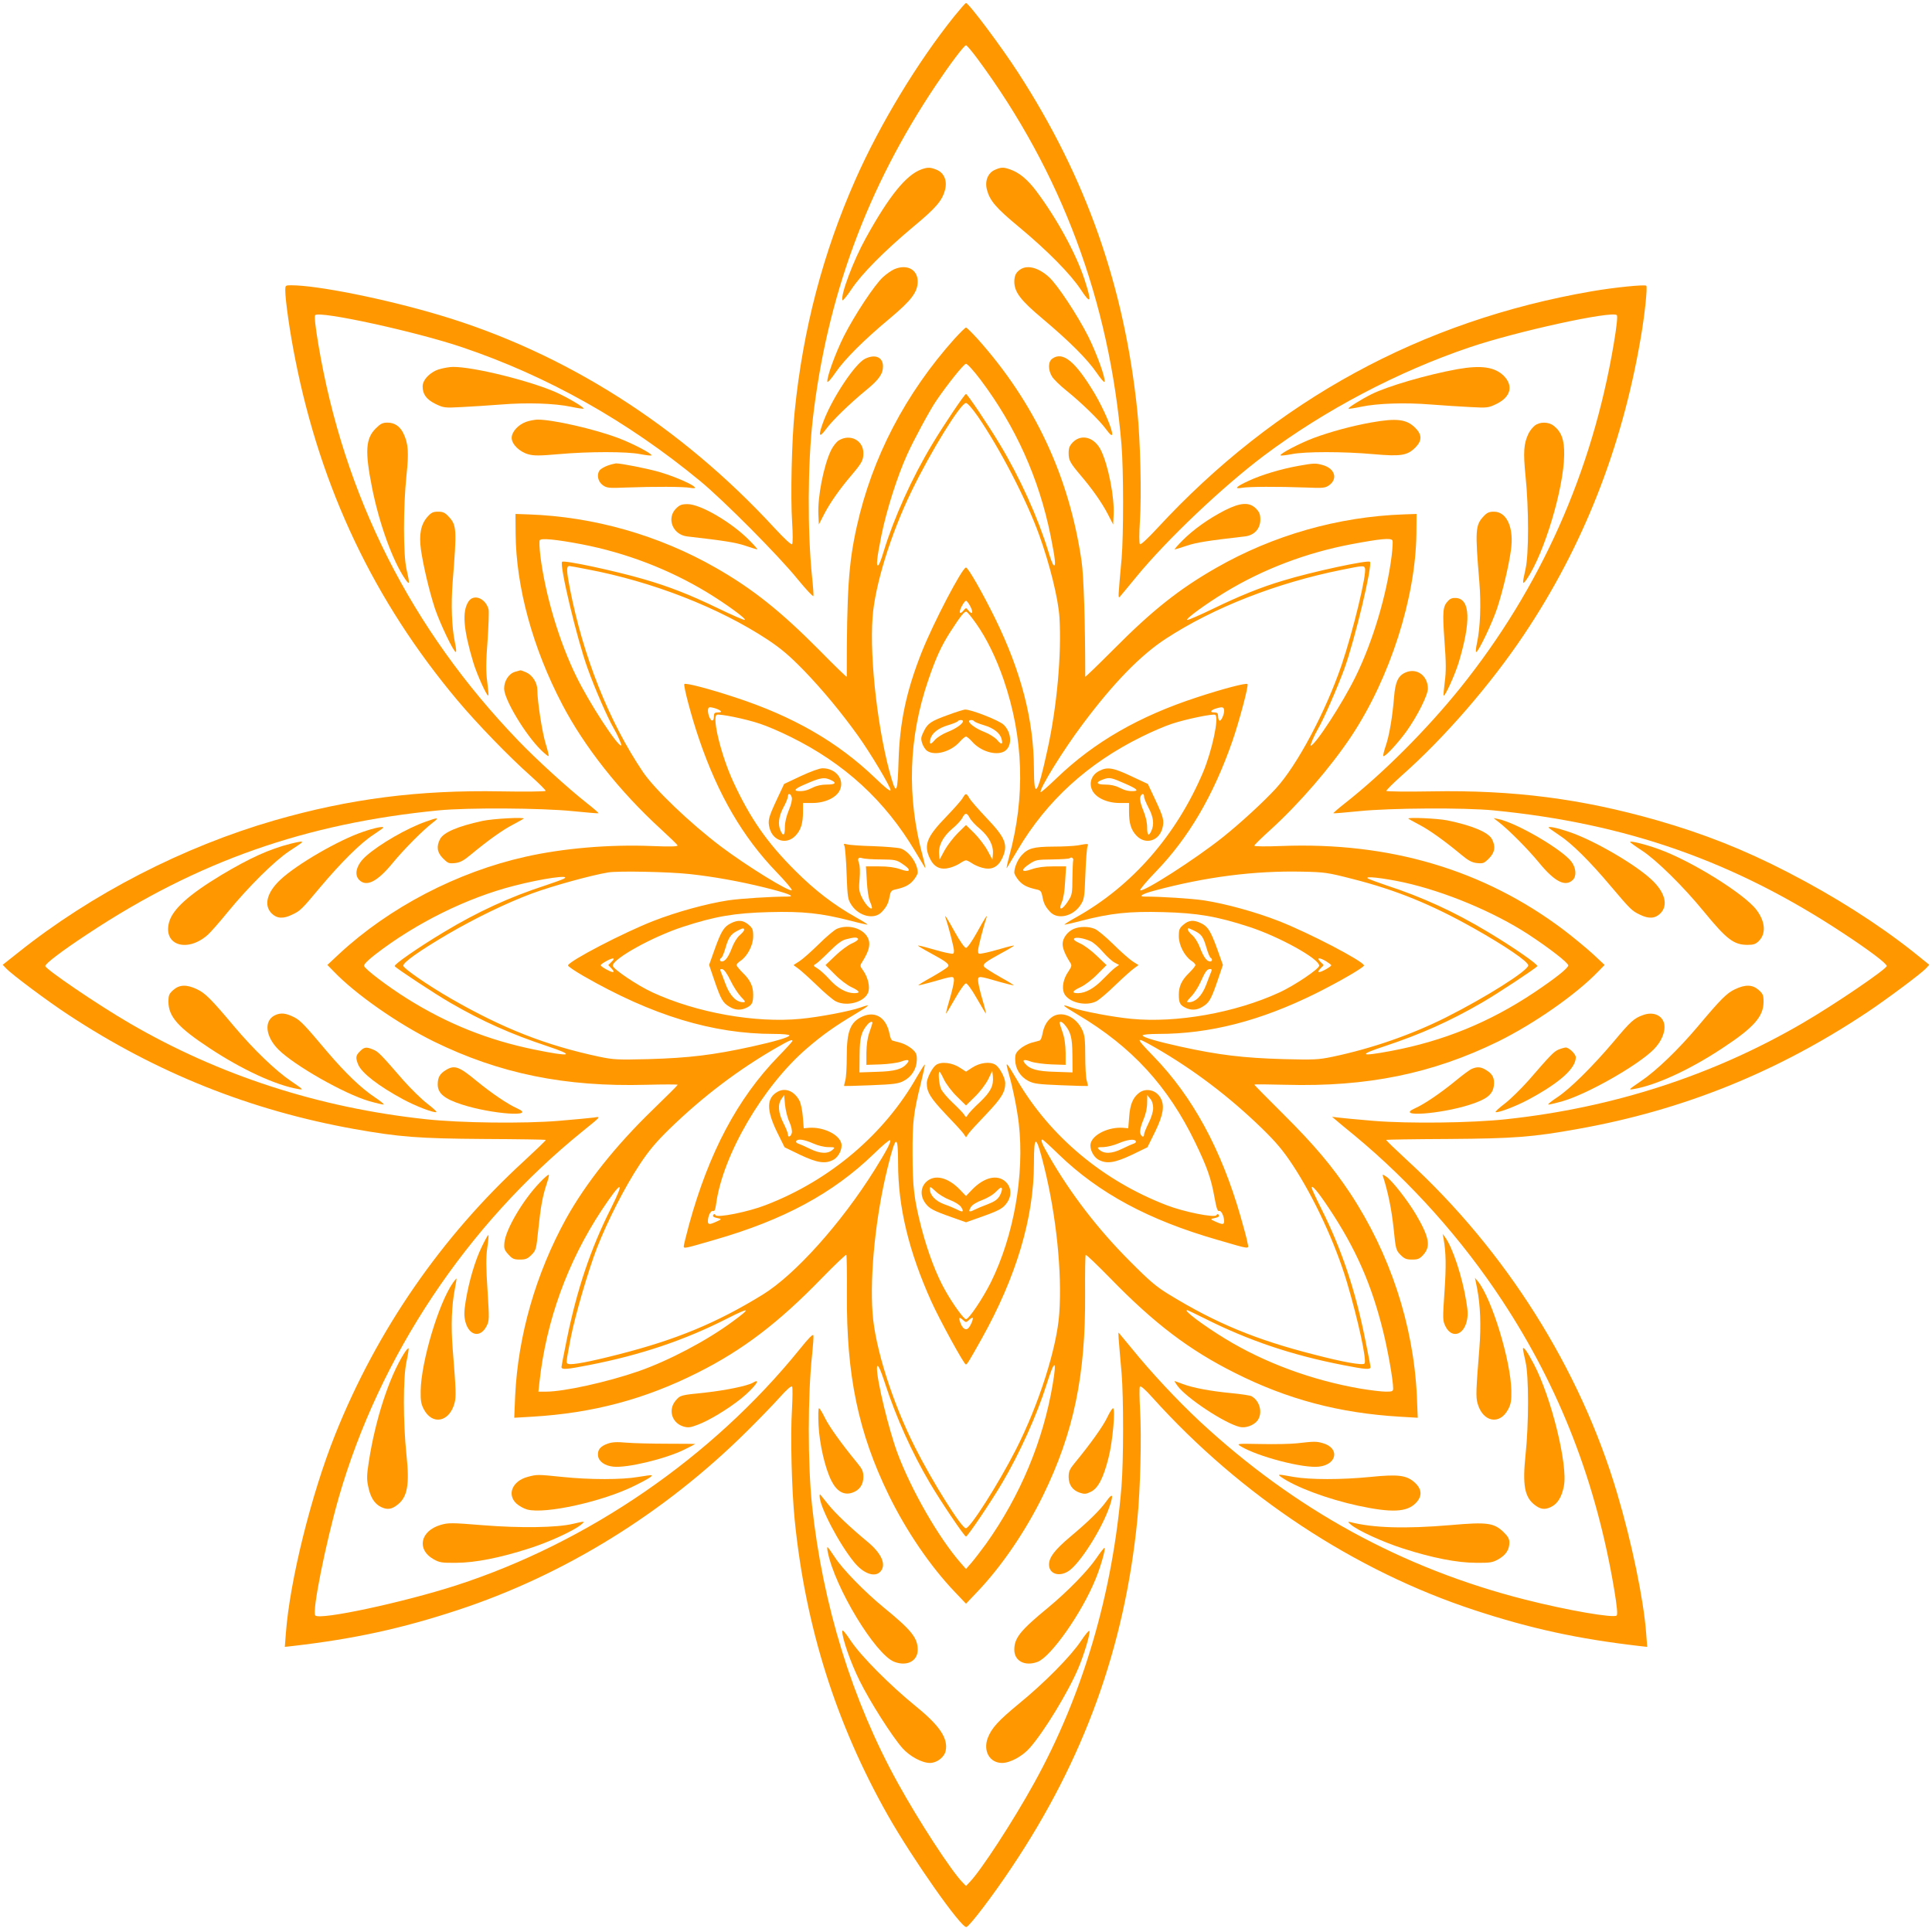<?xml version="1.0" standalone="no"?>
<!DOCTYPE svg PUBLIC "-//W3C//DTD SVG 20010904//EN"
 "http://www.w3.org/TR/2001/REC-SVG-20010904/DTD/svg10.dtd">
<svg version="1.0" xmlns="http://www.w3.org/2000/svg"
 width="1280pt" height="1280pt" viewBox="0 0 1280 1280"
 preserveAspectRatio="xMidYMid meet">
<g transform="translate(0,1280) scale(0.1,-0.1)"
fill="#ff9800" stroke="none">
<path d="M6323 12693 c-244 -304 -494 -717 -656 -1084 -214 -484 -347 -989
-402 -1534 -20 -189 -28 -570 -17 -735 5 -79 5 -139 0 -145 -6 -6 -48 33 -115
105 -625 679 -1392 1166 -2223 1413 -359 107 -808 197 -981 197 -38 0 -39 -1
-39 -34 0 -65 31 -282 66 -456 170 -859 523 -1602 1074 -2259 129 -154 345
-377 484 -500 58 -52 103 -97 101 -101 -3 -4 -136 -6 -297 -3 -544 10 -1002
-49 -1499 -192 -605 -175 -1212 -487 -1700 -877 l-101 -80 24 -25 c35 -38 277
-219 412 -307 585 -385 1207 -633 1893 -756 298 -53 426 -63 856 -66 225 -1
410 -4 413 -6 2 -3 -63 -65 -144 -140 -547 -501 -976 -1123 -1252 -1814 -158
-395 -300 -967 -326 -1314 l-7 -91 54 6 c405 47 718 115 1089 237 704 231
1369 641 1916 1183 78 77 176 178 218 225 49 55 79 81 84 73 4 -6 3 -74 -1
-150 -11 -177 -2 -534 18 -733 71 -708 274 -1351 619 -1960 163 -287 487 -748
519 -737 22 7 176 209 301 397 478 714 747 1458 831 2300 20 199 29 556 18
733 -4 76 -5 144 -1 150 5 8 35 -18 84 -73 585 -650 1339 -1147 2134 -1408
371 -122 684 -190 1089 -237 l54 -6 -7 93 c-17 222 -95 600 -193 928 -244 822
-737 1603 -1385 2198 -81 75 -146 137 -144 140 3 2 188 5 413 6 431 3 556 12
860 67 694 124 1318 376 1913 772 129 86 357 256 389 290 l23 25 -108 87
c-234 185 -522 368 -829 526 -290 150 -556 255 -866 344 -500 143 -953 202
-1497 192 -161 -3 -294 -1 -297 3 -2 4 43 49 101 101 283 250 590 604 812 936
389 581 647 1234 771 1957 27 151 47 344 38 353 -10 9 -212 -11 -362 -37
-1129 -195 -2095 -722 -2878 -1570 -66 -71 -109 -111 -115 -105 -5 6 -5 71 0
150 12 176 3 539 -17 732 -86 827 -339 1546 -789 2241 -111 172 -328 462 -346
462 -4 0 -38 -39 -77 -87z m155 -285 c554 -750 873 -1604 952 -2553 14 -163
14 -603 1 -755 -23 -253 -24 -265 -13 -255 5 6 56 66 112 135 202 246 571 596
845 802 400 300 888 557 1362 717 309 105 944 244 975 213 6 -6 -1 -75 -21
-193 -143 -848 -484 -1613 -1014 -2274 -223 -277 -510 -565 -764 -765 -45 -35
-80 -66 -79 -68 2 -2 80 5 172 14 207 21 695 24 889 5 881 -86 1597 -338 2320
-816 172 -113 285 -199 285 -215 0 -20 -348 -257 -560 -380 -593 -345 -1252
-559 -1960 -635 -229 -25 -648 -30 -880 -11 -107 9 -213 19 -235 22 l-40 5 25
-21 c14 -12 71 -60 128 -106 371 -308 708 -685 976 -1093 380 -578 622 -1203
741 -1915 18 -109 23 -162 16 -169 -19 -19 -326 34 -606 105 -812 206 -1527
597 -2155 1180 -151 141 -324 326 -455 488 -43 52 -80 97 -83 100 -5 5 -3 -21
19 -270 13 -154 13 -582 -1 -750 -58 -707 -256 -1381 -579 -1964 -139 -252
-353 -580 -427 -656 l-24 -25 -24 25 c-74 76 -288 404 -427 656 -302 546 -498
1179 -569 1839 -29 278 -29 733 1 1006 6 58 10 113 8 122 -3 11 -33 -20 -90
-91 -579 -716 -1400 -1281 -2275 -1565 -350 -113 -903 -232 -935 -200 -23 23
67 472 156 784 270 936 849 1805 1615 2424 125 101 123 99 75 91 -22 -3 -128
-13 -235 -22 -232 -19 -651 -14 -880 11 -708 76 -1367 290 -1960 635 -212 123
-560 360 -560 380 0 16 113 102 285 215 723 478 1439 730 2320 816 194 19 682
16 889 -5 92 -9 170 -16 172 -14 1 2 -34 33 -79 68 -129 102 -332 287 -453
413 -711 739 -1156 1621 -1325 2626 -20 118 -27 187 -21 193 30 30 668 -109
975 -213 565 -191 1095 -489 1577 -887 154 -127 522 -497 645 -650 55 -67 102
-117 104 -111 2 6 -2 63 -9 127 -31 304 -29 749 5 1046 94 810 360 1533 815
2211 94 140 188 265 200 265 6 0 41 -42 78 -92z"/>
<path d="M6105 11678 c-101 -36 -215 -177 -368 -454 -83 -149 -168 -376 -156
-413 2 -6 29 26 59 71 67 102 219 255 410 415 151 125 192 173 211 245 16 60
-6 113 -55 133 -41 17 -59 18 -101 3z"/>
<path d="M6592 11675 c-47 -20 -69 -75 -53 -133 19 -72 60 -120 211 -245 190
-158 342 -312 410 -415 68 -103 75 -87 26 64 -55 170 -184 407 -321 589 -58
77 -114 123 -174 143 -43 15 -58 15 -99 -3z"/>
<path d="M5924 11016 c-18 -8 -51 -31 -74 -52 -56 -51 -188 -251 -260 -393
-56 -113 -116 -278 -108 -301 2 -6 26 21 53 61 61 89 188 216 361 360 143 120
184 174 184 245 -1 80 -73 116 -156 80z"/>
<path d="M6765 11018 c-32 -19 -44 -41 -45 -82 0 -71 40 -124 189 -249 178
-150 295 -267 356 -356 27 -40 51 -67 53 -61 8 23 -52 188 -108 301 -72 142
-204 342 -260 393 -67 61 -138 81 -185 54z"/>
<path d="M6326 10558 c-327 -365 -548 -788 -650 -1248 -54 -243 -66 -421 -66
-994 0 -4 -82 75 -182 177 -254 256 -440 405 -685 545 -378 216 -809 339
-1243 354 l-85 3 1 -130 c3 -354 113 -758 309 -1132 146 -280 380 -576 651
-824 60 -55 111 -104 113 -110 2 -8 -49 -9 -175 -4 -278 11 -583 -15 -832 -71
-452 -101 -902 -335 -1235 -644 l-78 -73 43 -44 c146 -152 425 -346 662 -463
435 -213 869 -302 1409 -287 114 3 207 3 207 0 0 -3 -74 -77 -164 -164 -248
-240 -444 -487 -575 -722 -201 -365 -319 -775 -338 -1176 l-6 -144 119 7 c402
24 744 115 1095 291 299 150 537 331 822 625 87 89 161 160 164 156 3 -3 5
-119 4 -258 -4 -539 75 -919 278 -1335 116 -237 274 -469 435 -638 l76 -80 76
80 c161 169 319 401 435 638 203 416 282 796 278 1335 -1 139 1 255 4 258 3 4
77 -67 164 -156 289 -297 521 -474 825 -626 347 -175 691 -266 1092 -290 l119
-7 -6 144 c-22 471 -178 944 -442 1344 -120 180 -237 319 -441 522 -107 106
-194 195 -194 197 0 3 93 2 208 -1 539 -15 973 74 1408 287 237 117 516 311
662 463 l43 44 -78 73 c-43 39 -130 111 -193 159 -528 398 -1153 584 -1872
556 -101 -4 -178 -3 -178 2 0 5 49 53 110 108 188 171 398 414 534 619 255
385 425 915 430 1341 l1 130 -85 -3 c-433 -15 -865 -138 -1242 -354 -247 -141
-426 -284 -680 -540 -104 -104 -188 -186 -188 -181 0 355 -10 666 -24 763 -82
564 -311 1053 -692 1478 -36 39 -69 72 -74 72 -5 0 -38 -33 -74 -72z m171
-275 c232 -309 386 -651 463 -1030 31 -154 37 -208 21 -198 -6 3 -22 45 -36
93 -68 222 -187 487 -323 712 -75 125 -213 330 -222 330 -9 0 -147 -205 -222
-330 -136 -225 -255 -490 -323 -712 -14 -48 -30 -90 -36 -93 -16 -10 -10 44
21 200 34 166 105 390 170 533 41 92 152 298 193 357 75 110 183 245 197 245
9 0 52 -47 97 -107z m-20 -240 c148 -215 325 -557 408 -788 70 -194 126 -420
134 -544 15 -242 -16 -592 -80 -881 -65 -299 -89 -332 -89 -123 -1 320 -83
640 -256 994 -84 171 -180 339 -194 339 -25 0 -217 -368 -294 -562 -102 -259
-145 -461 -153 -721 -6 -203 -14 -224 -45 -121 -89 297 -148 794 -127 1074 15
210 120 551 258 835 128 265 326 585 361 585 10 0 42 -37 77 -87z m-2623 -849
c295 -57 578 -166 828 -317 127 -77 267 -179 252 -184 -6 -2 -84 32 -175 76
-188 91 -326 145 -495 194 -197 57 -527 127 -540 115 -19 -20 99 -515 170
-709 48 -134 133 -328 172 -394 27 -46 56 -115 50 -115 -28 0 -212 283 -297
457 -114 232 -206 539 -239 800 -6 51 -8 97 -4 104 9 15 110 5 278 -27z m5371
26 c4 -6 1 -52 -5 -103 -33 -261 -125 -568 -239 -800 -85 -174 -269 -457 -297
-457 -6 0 23 68 47 109 38 64 128 271 175 398 71 196 189 691 170 711 -14 13
-384 -66 -576 -125 -145 -43 -288 -101 -459 -184 -91 -44 -169 -78 -175 -76
-15 5 125 107 252 184 252 153 538 261 833 317 197 37 263 43 274 26z m-5338
-191 c436 -82 877 -255 1199 -467 93 -62 145 -107 241 -205 125 -130 246 -276
358 -432 83 -116 215 -337 215 -360 0 -11 -34 15 -101 80 -249 239 -544 409
-929 535 -173 57 -326 97 -336 88 -8 -9 48 -221 98 -366 125 -367 290 -649
512 -879 60 -62 106 -117 102 -121 -15 -14 -299 161 -470 290 -204 154 -438
378 -516 493 -225 334 -396 763 -485 1219 -22 113 -23 146 -4 146 4 0 57 -9
116 -21z m5156 7 c14 -35 -78 -415 -154 -640 -106 -311 -295 -667 -437 -821
-82 -89 -233 -228 -352 -323 -178 -142 -528 -367 -546 -350 -4 4 42 59 102
121 219 226 383 506 509 867 45 130 109 370 100 378 -9 9 -165 -32 -335 -88
-385 -126 -680 -296 -929 -535 -56 -54 -104 -96 -106 -93 -14 14 147 276 278
450 203 272 384 458 552 567 316 206 732 369 1165 456 139 28 146 29 153 11z
m-2613 -256 c21 -41 10 -56 -16 -22 -13 16 -15 16 -28 0 -26 -34 -37 -19 -16
22 11 22 25 40 30 40 5 0 19 -18 30 -40z m37 -111 c70 -99 133 -229 182 -371
133 -388 145 -776 37 -1173 -13 -49 -20 -83 -15 -75 5 8 37 62 72 120 193 326
464 573 821 749 66 33 157 72 201 86 90 30 272 68 286 59 27 -16 -21 -239 -81
-382 -177 -416 -469 -751 -838 -958 -46 -25 -81 -48 -80 -50 2 -1 53 10 113
26 195 50 315 63 540 57 229 -6 358 -28 572 -98 199 -65 463 -211 463 -257 0
-21 -163 -131 -263 -177 -293 -135 -681 -204 -982 -175 -125 12 -324 50 -396
75 -75 27 -65 16 41 -47 360 -214 598 -474 779 -848 80 -166 105 -238 128
-367 12 -67 20 -90 30 -86 14 5 33 -34 33 -68 0 -23 -10 -24 -58 -2 -30 13
-33 17 -17 20 38 8 46 13 39 24 -4 8 -9 7 -15 -2 -11 -19 -217 22 -332 67
-419 162 -768 453 -987 826 -76 129 -81 133 -59 53 31 -108 57 -241 69 -340
38 -338 -33 -742 -185 -1050 -54 -108 -146 -245 -165 -245 -14 0 -84 96 -135
186 -60 104 -118 257 -160 418 -49 191 -59 268 -59 491 -1 214 6 270 55 469
16 65 28 120 26 123 -2 2 -25 -34 -51 -79 -214 -380 -576 -688 -1003 -852
-115 -45 -321 -86 -332 -67 -6 9 -11 10 -15 2 -7 -11 1 -16 39 -24 16 -3 13
-7 -17 -20 -48 -22 -58 -21 -58 2 0 35 19 73 34 68 10 -4 15 8 20 43 43 326
311 785 604 1036 101 87 183 145 312 222 106 63 116 74 41 47 -72 -25 -271
-63 -396 -75 -301 -29 -689 40 -982 175 -100 46 -263 156 -263 177 0 46 264
192 463 257 214 70 343 92 572 98 225 6 345 -7 540 -57 60 -16 111 -27 113
-26 1 2 -34 25 -80 50 -145 82 -269 177 -398 306 -189 188 -301 350 -413 593
-79 172 -140 421 -109 441 15 9 194 -27 287 -59 44 -14 135 -53 201 -86 360
-177 628 -424 827 -759 31 -52 61 -102 66 -110 5 -8 -2 26 -15 75 -108 397
-95 788 37 1172 51 149 86 224 144 315 68 105 95 140 108 135 7 -2 35 -37 64
-78z m-1693 -579 c7 -7 1 -10 -17 -10 -22 0 -27 -5 -27 -24 0 -35 -15 -40 -29
-10 -12 27 -14 57 -5 66 7 8 65 -9 78 -22z m3336 0 c0 -27 -21 -70 -31 -64 -5
3 -9 16 -9 30 0 19 -5 24 -26 24 -33 0 -22 17 19 28 38 11 47 7 47 -18z
m-3540 -1081 c157 -17 330 -48 496 -89 150 -37 209 -60 154 -60 -111 0 -313
-13 -395 -25 -144 -22 -344 -77 -497 -137 -195 -76 -555 -263 -565 -294 -2 -5
45 -37 104 -71 454 -261 856 -383 1259 -383 60 0 104 -4 104 -10 0 -12 -100
-41 -250 -74 -256 -56 -413 -75 -685 -83 -204 -5 -228 -4 -325 16 -353 75
-638 187 -984 386 -152 88 -310 197 -314 216 -4 21 103 97 293 209 184 107
387 206 558 270 135 50 396 122 507 140 65 11 405 4 540 -11z m4390 -32 c288
-73 524 -169 806 -328 206 -116 359 -220 359 -245 0 -34 -278 -210 -544 -344
-229 -115 -490 -206 -751 -261 -97 -20 -122 -21 -325 -16 -272 8 -429 27 -685
83 -150 33 -250 62 -250 74 0 6 44 10 104 10 340 0 675 86 1041 267 157 78
326 176 322 187 -10 31 -370 218 -565 294 -153 60 -353 115 -497 137 -82 12
-284 25 -393 25 -43 0 -13 18 65 39 342 92 664 133 983 126 145 -3 167 -6 330
-48z m-5223 2 c-10 -6 -64 -25 -120 -44 -238 -77 -452 -175 -679 -312 -171
-103 -329 -213 -323 -224 9 -14 268 -185 369 -243 214 -124 402 -207 639 -286
197 -65 161 -74 -86 -23 -303 62 -572 170 -835 334 -130 81 -286 199 -290 220
-2 10 27 39 75 76 268 207 605 374 917 454 189 49 382 76 333 48z m5563 -25
c272 -60 596 -195 825 -344 142 -93 265 -189 265 -206 0 -18 -86 -86 -225
-179 -296 -198 -603 -323 -950 -388 -207 -39 -221 -27 -37 33 236 79 424 162
638 286 101 58 360 229 369 243 6 11 -156 124 -328 227 -221 133 -437 232
-674 309 -56 19 -110 39 -120 45 -28 18 102 3 237 -26z m-5248 -526 l-22 -22
22 -23 c15 -16 17 -23 7 -23 -15 0 -79 36 -79 45 0 9 64 45 80 45 10 0 8 -6
-8 -22z m4736 2 c17 -11 32 -22 32 -25 0 -9 -64 -45 -79 -45 -10 0 -8 7 7 23
l22 23 -22 22 c-29 29 -6 30 40 2z m-3538 -527 c0 -3 -42 -50 -94 -103 -270
-278 -460 -637 -591 -1114 -19 -71 -35 -135 -35 -143 0 -16 3 -16 205 43 456
131 784 308 1053 568 56 55 105 96 109 92 9 -9 -23 -69 -102 -196 -222 -355
-528 -696 -743 -828 -306 -188 -573 -298 -953 -395 -191 -49 -312 -72 -334
-63 -16 6 -16 1 16 171 30 152 115 443 174 597 71 181 185 405 283 553 61 92
107 147 198 236 220 214 457 393 709 538 88 50 105 57 105 44z m2405 -44 c252
-145 489 -324 709 -538 91 -89 137 -144 198 -236 143 -216 286 -525 362 -781
76 -258 133 -521 116 -538 -13 -13 -140 9 -339 61 -380 97 -644 206 -953 395
-86 52 -130 89 -263 223 -210 210 -393 448 -535 696 -48 82 -58 109 -43 109 3
0 52 -44 107 -98 267 -258 596 -435 1051 -566 227 -66 209 -64 200 -20 -3 21
-24 99 -46 175 -128 445 -317 793 -576 1060 -126 130 -125 136 12 58z m-1705
-766 c0 -290 71 -584 220 -915 56 -124 217 -418 229 -418 8 0 20 19 104 169
230 411 347 803 347 1164 0 198 15 191 69 -28 79 -320 118 -695 99 -966 -15
-227 -136 -606 -288 -904 -116 -227 -302 -520 -331 -520 -28 0 -219 303 -336
535 -149 295 -266 661 -282 890 -19 257 21 647 100 965 54 219 69 226 69 28z
m-1903 -300 c-135 -268 -225 -538 -292 -868 -19 -93 -35 -176 -35 -182 0 -19
34 -16 182 13 340 66 635 165 919 310 148 75 158 70 35 -20 -174 -129 -426
-261 -626 -331 -208 -72 -494 -135 -612 -135 l-51 0 7 63 c44 404 186 797 412
1139 133 200 158 205 61 11z m4757 3 c178 -267 283 -505 360 -818 32 -130 66
-323 66 -377 0 -19 -6 -21 -49 -21 -27 0 -102 9 -168 20 -319 55 -635 171
-898 332 -144 88 -277 188 -250 188 3 0 54 -24 114 -54 294 -148 580 -244 919
-310 148 -29 182 -32 182 -13 0 6 -16 89 -35 182 -66 330 -157 600 -291 867
-35 70 -64 133 -64 139 0 23 41 -25 114 -135z m-2422 -743 c17 -15 19 -15 36
0 10 10 21 17 25 17 10 0 -13 -58 -29 -71 -18 -15 -39 1 -53 42 -11 33 -6 36
21 12z m593 -421 c-63 -377 -215 -741 -442 -1060 -35 -48 -79 -105 -98 -127
l-35 -40 -35 40 c-146 167 -327 482 -419 728 -57 154 -136 478 -136 560 0 43
19 8 54 -100 73 -223 177 -456 297 -659 70 -119 228 -354 239 -354 11 0 169
235 239 354 117 198 232 454 294 651 54 171 70 174 42 7z"/>
<path d="M6283 8064 c-116 -42 -137 -56 -163 -110 -19 -38 -20 -49 -10 -79 6
-19 21 -42 33 -50 51 -35 158 -5 216 61 17 19 35 34 41 34 6 0 24 -15 41 -34
55 -63 156 -94 211 -65 54 29 54 122 -2 177 -29 29 -219 103 -257 101 -10 -1
-59 -16 -110 -35z m97 -42 c0 -17 -47 -50 -103 -72 -31 -12 -69 -36 -83 -52
-28 -34 -40 -32 -30 5 9 39 52 73 116 92 34 10 63 22 66 27 7 10 34 10 34 0z
m74 0 c3 -5 32 -17 66 -27 64 -19 107 -53 116 -92 10 -37 -2 -39 -30 -5 -14
16 -52 40 -83 52 -56 22 -103 55 -103 72 0 10 27 10 34 0z"/>
<path d="M5305 7658 l-110 -52 -47 -100 c-58 -124 -62 -143 -49 -194 23 -84
111 -110 170 -50 37 38 51 82 51 161 l0 57 63 0 c82 0 158 35 181 85 33 70
-26 145 -114 145 -21 0 -78 -21 -145 -52z m208 -30 c31 -16 18 -26 -36 -26
-34 0 -67 -7 -92 -20 -40 -20 -63 -25 -97 -23 -32 2 -19 17 35 40 117 52 139
55 190 29z m-267 -112 c3 -14 -4 -47 -20 -84 -16 -39 -26 -80 -26 -112 0 -55
-10 -64 -28 -25 -20 43 -13 96 18 155 17 30 30 63 30 73 0 25 19 21 26 -7z"/>
<path d="M7280 7691 c-48 -25 -67 -79 -44 -126 23 -50 99 -85 181 -85 l63 0 0
-57 c0 -79 14 -123 51 -161 59 -60 147 -34 170 50 13 51 9 70 -49 194 l-47
100 -111 52 c-121 57 -159 63 -214 33z m177 -84 c73 -32 89 -46 56 -48 -35 -2
-58 3 -98 23 -25 13 -58 20 -93 20 -61 0 -66 16 -11 35 40 14 51 12 146 -30z
m123 -86 c0 -10 14 -43 30 -74 32 -60 38 -109 18 -152 -18 -39 -28 -30 -28 25
0 32 -10 73 -26 112 -16 37 -23 70 -20 84 7 28 26 32 26 5z"/>
<path d="M6378 7513 c-9 -16 -58 -71 -108 -123 -131 -135 -152 -189 -109 -278
28 -58 71 -78 132 -61 23 6 54 20 68 30 15 10 32 19 39 19 7 0 24 -9 39 -19
14 -10 45 -24 68 -30 61 -17 104 3 132 61 42 89 25 135 -104 270 -52 55 -103
113 -112 129 -21 36 -25 36 -45 2z m46 -131 c8 -16 39 -50 70 -75 60 -52 90
-111 84 -168 l-3 -34 -33 61 c-18 33 -58 85 -88 115 l-54 53 -54 -53 c-30 -30
-70 -82 -88 -115 l-33 -61 -3 34 c-6 57 24 116 84 168 31 25 62 59 70 75 18
35 30 35 48 0z"/>
<path d="M5595 7194 c4 -10 11 -94 14 -185 6 -158 8 -168 33 -206 49 -74 151
-98 200 -45 32 34 44 57 52 104 6 31 12 39 34 44 67 15 93 28 122 60 16 19 30
43 30 53 0 61 -59 143 -114 160 -17 5 -98 12 -181 15 -82 2 -161 8 -174 12
-21 6 -23 5 -16 -12z m241 -88 c92 -1 104 -3 142 -29 63 -41 56 -61 -13 -36
-38 13 -81 19 -141 19 l-87 0 6 -97 c3 -59 11 -114 21 -137 10 -21 15 -41 12
-44 -10 -9 -45 29 -67 75 -18 38 -20 54 -14 121 4 45 2 88 -4 103 -12 32 -5
42 23 33 12 -4 66 -8 122 -8z"/>
<path d="M7140 7199 c-25 -4 -98 -8 -163 -8 -130 -1 -166 -11 -208 -57 -27
-29 -49 -82 -49 -115 0 -10 14 -34 30 -53 29 -32 55 -45 122 -60 22 -5 28 -13
34 -44 8 -47 20 -70 52 -104 49 -53 151 -29 200 45 25 38 27 48 33 206 3 91
10 174 14 184 8 19 6 19 -65 6z m-30 -100 c-2 -8 -4 -61 -5 -119 0 -91 -3
-110 -23 -141 -43 -71 -75 -79 -46 -13 10 23 18 78 21 137 l6 97 -87 0 c-60 0
-103 -6 -141 -19 -69 -25 -76 -5 -13 36 39 26 49 28 150 29 60 1 111 4 115 8
11 11 28 0 23 -15z"/>
<path d="M6265 6718 c19 -55 55 -195 55 -215 0 -24 -2 -25 -36 -18 -20 3 -73
17 -118 30 -44 13 -82 22 -84 20 -2 -1 32 -22 75 -45 118 -64 136 -79 122 -96
-7 -8 -54 -38 -105 -67 -51 -28 -91 -53 -90 -55 2 -1 41 8 87 21 148 43 149
43 149 10 0 -15 -13 -72 -29 -126 -16 -54 -26 -96 -23 -92 4 3 31 50 62 103
31 55 62 97 70 97 8 0 39 -42 70 -97 31 -53 58 -100 62 -103 3 -4 -7 38 -23
92 -16 54 -29 111 -29 126 0 33 1 33 149 -10 46 -13 85 -22 87 -21 1 2 -39 27
-90 55 -51 29 -98 59 -105 67 -14 17 4 32 122 96 43 23 77 44 75 45 -2 2 -40
-7 -84 -20 -45 -13 -98 -27 -118 -30 -34 -7 -36 -6 -36 18 0 20 36 160 55 215
11 32 -8 3 -61 -93 -35 -63 -65 -105 -74 -105 -9 0 -39 42 -74 105 -53 96 -72
125 -61 93z"/>
<path d="M4842 6683 c-45 -22 -64 -52 -107 -172 l-37 -104 36 -106 c42 -122
55 -145 99 -171 38 -24 78 -25 116 -5 34 17 41 33 41 86 0 55 -20 97 -69 144
-22 22 -41 45 -41 51 0 7 12 19 26 28 46 31 84 104 84 162 0 46 -4 55 -31 78
-35 30 -70 33 -117 9z m88 -44 c0 -6 -13 -21 -29 -35 -17 -14 -39 -50 -51 -82
-23 -61 -45 -92 -67 -92 -15 0 -18 16 -3 25 5 3 17 32 26 63 20 70 35 92 77
114 38 20 47 22 47 7z m-90 -336 c19 -40 51 -88 70 -108 30 -31 31 -35 13 -35
-44 0 -86 42 -114 115 -14 39 -30 78 -34 89 -6 14 -4 17 11 15 12 -3 32 -30
54 -76z"/>
<path d="M7841 6674 c-27 -23 -31 -32 -31 -78 0 -58 38 -131 84 -162 14 -9 26
-21 26 -28 0 -6 -19 -29 -41 -51 -49 -47 -69 -89 -69 -144 0 -53 7 -69 41 -86
38 -20 78 -19 116 5 44 26 57 49 99 171 l36 106 -37 104 c-44 121 -62 151
-109 173 -48 23 -80 20 -115 -10z m77 -43 c44 -23 54 -38 76 -113 9 -31 21
-60 26 -63 15 -9 12 -25 -3 -25 -22 0 -44 31 -67 92 -12 32 -34 68 -51 82 -26
22 -38 46 -24 46 3 0 22 -9 43 -19z m107 -268 c-4 -10 -20 -49 -34 -88 -28
-73 -70 -115 -115 -115 -17 0 -15 5 16 38 20 20 48 64 62 96 31 69 43 86 63
86 11 0 13 -5 8 -17z"/>
<path d="M5544 6646 c-17 -8 -71 -53 -119 -101 -49 -48 -106 -99 -128 -113
l-40 -26 29 -21 c16 -11 72 -61 124 -111 52 -51 109 -99 127 -108 73 -37 188
-6 214 57 15 36 0 102 -33 148 -20 27 -21 32 -8 52 55 86 63 137 28 182 -40
51 -127 70 -194 41z m141 -66 c3 -6 -15 -19 -40 -30 -26 -11 -76 -48 -111 -82
l-65 -62 62 -62 c33 -34 83 -72 110 -84 57 -27 62 -40 17 -40 -52 1 -110 33
-162 91 -26 29 -62 62 -80 73 -29 18 -30 19 -11 30 11 6 51 43 90 82 51 51 82
74 110 81 53 14 73 15 80 3z"/>
<path d="M7114 6646 c-42 -18 -74 -62 -74 -100 0 -30 17 -71 50 -123 12 -19
11 -25 -12 -60 -33 -47 -44 -104 -29 -142 26 -61 142 -91 214 -55 18 9 75 57
127 108 52 50 108 100 124 111 l29 21 -41 26 c-22 15 -80 66 -128 114 -49 48
-103 93 -121 100 -41 17 -99 17 -139 0z m114 -83 c18 -9 54 -40 79 -70 26 -30
60 -61 77 -70 l30 -16 -23 -16 c-13 -9 -49 -43 -80 -75 -60 -63 -117 -95 -168
-96 -46 0 -41 13 16 40 27 12 77 50 110 84 l62 62 -65 62 c-35 34 -85 71 -111
82 -28 12 -44 24 -39 31 8 13 65 4 112 -18z"/>
<path d="M5715 6066 c-81 -36 -105 -97 -105 -263 0 -71 -4 -144 -10 -162 -5
-19 -9 -35 -7 -36 1 -1 81 1 177 5 151 6 181 10 216 28 53 27 87 80 88 139 1
38 -4 49 -31 73 -18 16 -51 34 -75 41 -24 6 -48 13 -55 15 -7 1 -15 20 -19 41
-20 109 -92 157 -179 119z m65 -43 c-1 -5 -9 -33 -20 -63 -13 -36 -19 -82 -20
-135 l0 -80 92 3 c52 2 112 10 136 18 47 18 62 13 42 -11 -32 -39 -82 -53
-200 -56 l-116 -4 1 115 c1 117 11 154 53 203 16 18 32 23 32 10z"/>
<path d="M6966 6059 c-32 -25 -51 -61 -60 -112 -4 -21 -12 -40 -19 -41 -7 -2
-31 -9 -55 -15 -24 -7 -57 -25 -75 -41 -27 -24 -32 -35 -31 -73 1 -59 35 -112
88 -139 35 -18 65 -22 216 -28 96 -4 176 -6 177 -5 2 1 -2 17 -7 36 -6 18 -10
92 -10 164 0 105 -4 138 -19 170 -42 92 -142 133 -205 84z m86 -46 c42 -49 52
-86 53 -203 l1 -115 -116 4 c-118 3 -168 17 -200 56 -20 24 -5 29 42 11 24 -8
84 -16 136 -18 l92 -3 0 80 c-1 53 -7 99 -20 135 -11 30 -19 58 -20 63 0 13
16 8 32 -10z"/>
<path d="M6201 5744 c-25 -18 -60 -87 -61 -119 0 -60 24 -99 123 -204 56 -58
110 -117 120 -131 l17 -25 17 25 c10 14 64 73 120 131 99 105 123 144 123 204
-1 34 -37 103 -64 120 -36 24 -105 15 -156 -19 l-40 -26 -40 26 c-51 34 -125
43 -159 18z m53 -96 c14 -29 52 -80 86 -113 l60 -59 60 59 c33 32 72 84 87
114 l27 56 4 -35 c6 -63 -14 -103 -85 -171 -38 -35 -74 -73 -80 -84 -13 -20
-13 -20 -25 0 -7 11 -42 47 -77 80 -35 33 -70 74 -77 92 -13 30 -20 113 -9
113 2 0 16 -24 29 -52z"/>
<path d="M5152 5567 c-74 -41 -75 -120 -5 -265 l51 -103 103 -50 c113 -53 166
-62 220 -33 35 18 62 73 53 109 -15 60 -121 110 -215 103 l-34 -3 -6 75 c-3
41 -13 89 -22 107 -34 64 -93 89 -145 60z m78 -200 c13 -30 19 -58 16 -73 -7
-26 -26 -33 -26 -9 0 9 -13 42 -30 75 -34 68 -39 123 -12 160 l17 25 6 -65 c4
-36 16 -87 29 -113z m156 -142 c33 -15 75 -25 102 -25 42 0 45 -2 31 -15 -31
-31 -84 -30 -151 3 -35 17 -71 33 -81 36 -10 3 -15 10 -12 16 10 17 52 11 111
-15z"/>
<path d="M7546 5559 c-41 -32 -59 -77 -65 -159 l-6 -75 -34 3 c-94 7 -200 -43
-215 -103 -9 -36 18 -91 53 -109 54 -29 107 -20 220 33 l103 50 51 103 c54
112 64 172 37 222 -29 55 -98 71 -144 35z m94 -100 c0 -24 -12 -63 -30 -99
-16 -33 -30 -66 -30 -75 0 -24 -19 -18 -26 9 -3 14 4 47 20 84 17 39 26 81 26
114 l1 53 19 -24 c13 -14 20 -38 20 -62z m-115 -219 c3 -6 -2 -13 -12 -16 -10
-3 -46 -19 -81 -36 -67 -33 -120 -34 -151 -3 -14 13 -11 15 29 15 25 1 70 12
100 25 59 25 105 31 115 15z"/>
<path d="M6139 4972 c-40 -36 -44 -93 -10 -141 27 -38 51 -51 175 -95 l96 -34
96 34 c124 44 148 57 175 95 34 48 30 105 -10 141 -55 49 -141 28 -220 -53
l-41 -43 -41 43 c-79 81 -165 102 -220 53z m154 -122 c34 -13 64 -32 74 -46
21 -32 13 -38 -23 -19 -16 8 -55 25 -87 36 -60 22 -97 61 -97 104 0 16 6 13
38 -17 20 -20 63 -46 95 -58z m330 27 c-14 -24 -34 -38 -78 -55 -33 -12 -73
-29 -89 -37 -36 -19 -43 -13 -23 19 10 15 40 33 76 46 34 13 73 36 92 57 26
26 35 30 37 18 2 -8 -5 -30 -15 -48z"/>
<path d="M5731 10423 c-65 -32 -212 -252 -272 -406 -40 -104 -35 -126 13 -61
42 58 159 171 266 259 85 69 112 108 112 158 0 61 -52 83 -119 50z"/>
<path d="M6972 10424 c-29 -20 -29 -75 -2 -119 11 -18 53 -59 93 -91 103 -83
222 -199 265 -258 25 -34 38 -45 40 -34 5 28 -56 170 -117 273 -126 210 -209
279 -279 229z"/>
<path d="M2915 10355 c-62 -16 -115 -70 -115 -115 0 -52 25 -86 85 -116 54
-26 60 -27 173 -21 64 3 182 11 262 17 170 14 354 8 463 -15 43 -9 81 -15 83
-12 7 7 -103 72 -178 106 -171 77 -554 172 -688 170 -19 0 -57 -6 -85 -14z"/>
<path d="M9655 10354 c-200 -36 -463 -113 -569 -166 -68 -34 -157 -90 -152
-95 2 -3 40 3 83 12 109 23 293 29 463 15 80 -6 198 -14 262 -17 113 -6 119
-5 173 21 94 46 113 120 48 186 -60 59 -150 72 -308 44z"/>
<path d="M3485 10005 c-52 -19 -95 -66 -95 -106 0 -42 52 -93 111 -109 35 -10
75 -10 199 1 201 18 455 18 543 0 37 -7 70 -11 73 -8 9 9 -126 80 -220 115
-159 60 -437 123 -536 122 -19 -1 -53 -7 -75 -15z"/>
<path d="M9085 10001 c-129 -23 -272 -62 -382 -103 -93 -35 -228 -106 -219
-115 3 -3 36 1 73 8 88 18 342 18 543 0 181 -16 224 -9 277 44 45 45 45 85 0
130 -58 58 -123 66 -292 36z"/>
<path d="M2490 9962 c-68 -67 -73 -152 -25 -394 48 -239 136 -483 219 -604 31
-45 32 -35 9 66 -22 96 -22 412 0 620 16 153 12 210 -19 276 -23 49 -59 74
-107 74 -32 0 -46 -7 -77 -38z"/>
<path d="M10168 9980 c-14 -11 -33 -35 -42 -54 -31 -66 -35 -122 -19 -280 22
-214 22 -519 0 -616 -23 -101 -22 -111 9 -66 115 169 244 599 247 821 2 100
-18 154 -69 194 -34 27 -93 28 -126 1z"/>
<path d="M5557 9882 c-15 -9 -39 -39 -52 -67 -48 -100 -89 -308 -83 -425 l3
-65 36 70 c39 75 103 166 179 255 71 84 80 101 80 148 0 85 -88 130 -163 84z"/>
<path d="M7109 9871 c-23 -24 -29 -38 -29 -73 0 -47 9 -64 80 -148 76 -89 140
-180 179 -255 l36 -70 3 65 c6 117 -35 325 -83 425 -42 87 -128 113 -186 56z"/>
<path d="M4025 9715 c-22 -8 -46 -22 -53 -32 -20 -28 -11 -73 21 -97 27 -19
38 -21 155 -16 186 7 382 6 425 -2 101 -18 -62 64 -208 106 -86 24 -250 56
-284 56 -9 -1 -34 -7 -56 -15z"/>
<path d="M8605 9714 c-114 -20 -248 -60 -331 -99 -84 -38 -102 -57 -47 -47 43
8 239 9 425 2 117 -5 128 -3 155 16 58 43 36 111 -44 133 -47 13 -57 13 -158
-5z"/>
<path d="M4479 9431 c-65 -65 -22 -174 74 -185 245 -28 320 -40 383 -61 41
-14 78 -25 81 -25 4 0 -19 27 -52 60 -117 119 -324 240 -410 240 -38 0 -52 -5
-76 -29z"/>
<path d="M8115 9419 c-109 -56 -208 -127 -280 -199 -33 -33 -56 -60 -52 -60 3
0 40 11 81 25 63 21 138 33 383 61 63 7 103 51 103 111 0 36 -6 50 -29 74 -44
44 -103 40 -206 -12z"/>
<path d="M2832 9376 c-44 -50 -57 -117 -43 -219 16 -108 54 -270 92 -387 32
-96 124 -290 139 -290 4 0 2 28 -6 63 -21 100 -27 251 -15 402 28 351 27 376
-28 434 -23 25 -37 31 -69 31 -33 0 -45 -6 -70 -34z"/>
<path d="M9829 9379 c-54 -58 -57 -90 -28 -434 12 -150 6 -302 -15 -402 -8
-35 -10 -63 -6 -63 15 0 107 194 139 290 37 114 76 276 91 383 22 148 -26 257
-112 257 -32 0 -46 -6 -69 -31z"/>
<path d="M3104 8815 c-44 -67 -34 -185 32 -405 25 -82 91 -226 99 -218 3 2 -1
43 -7 91 -9 67 -9 127 2 270 7 102 10 196 7 209 -19 74 -98 106 -133 53z"/>
<path d="M9593 8818 c-34 -36 -37 -68 -23 -265 11 -143 11 -203 2 -270 -6 -48
-10 -89 -7 -91 8 -8 74 136 99 218 82 272 77 420 -15 428 -26 2 -40 -3 -56
-20z"/>
<path d="M3412 8349 c-41 -12 -72 -60 -72 -111 0 -72 140 -305 245 -408 25
-24 47 -42 49 -39 3 3 -5 38 -18 79 -23 72 -56 283 -56 358 0 49 -33 100 -75
118 -19 8 -36 14 -37 13 -2 0 -18 -5 -36 -10z"/>
<path d="M9313 8345 c-50 -21 -69 -63 -77 -163 -10 -127 -32 -259 -56 -326
-11 -33 -18 -62 -15 -65 9 -9 92 80 152 162 73 102 143 241 143 285 0 85 -73
139 -147 107z"/>
<path d="M2820 7356 c-123 -43 -305 -148 -394 -227 -63 -55 -83 -122 -46 -159
48 -48 120 -12 223 114 75 91 201 218 267 268 43 33 33 34 -50 4z"/>
<path d="M3195 7361 c-164 -36 -257 -76 -280 -121 -25 -49 -19 -88 20 -127 33
-33 39 -35 80 -31 35 4 58 17 107 58 111 92 209 162 277 197 36 19 68 37 70
39 12 12 -205 0 -274 -15z"/>
<path d="M9331 7376 c2 -2 34 -20 70 -39 68 -35 166 -105 277 -197 49 -41 72
-54 107 -58 41 -4 47 -2 80 31 39 39 45 78 20 127 -24 46 -132 91 -297 125
-68 13 -268 22 -257 11z"/>
<path d="M9930 7353 c68 -53 193 -179 267 -269 104 -127 175 -162 224 -113 25
25 21 78 -9 119 -60 81 -364 259 -487 284 l-30 6 35 -27z"/>
<path d="M2405 7289 c-160 -54 -437 -214 -547 -317 -89 -83 -112 -169 -59
-223 35 -35 77 -38 136 -9 54 25 64 35 185 180 138 164 269 295 353 349 37 25
67 46 67 48 0 10 -57 -1 -135 -28z"/>
<path d="M10260 7317 c0 -2 30 -23 67 -48 85 -55 206 -175 348 -344 128 -151
137 -160 190 -185 59 -29 101 -26 136 9 53 54 30 140 -59 223 -111 104 -388
264 -548 317 -80 27 -134 38 -134 28z"/>
<path d="M1925 7210 c-142 -36 -270 -95 -455 -205 -219 -132 -327 -229 -350
-316 -41 -152 121 -203 257 -82 17 15 78 84 134 153 138 168 307 335 404 400
94 62 89 59 84 64 -2 2 -35 -4 -74 -14z"/>
<path d="M10800 7222 c0 -4 35 -29 78 -57 94 -61 272 -235 411 -405 151 -184
198 -220 289 -220 39 0 54 5 74 25 50 49 44 129 -15 207 -80 106 -434 326
-647 402 -87 32 -190 57 -190 48z"/>
<path d="M1148 6241 c-28 -25 -32 -35 -32 -78 0 -98 65 -171 272 -307 216
-143 440 -246 587 -271 39 -7 37 -5 -45 51 -104 70 -250 211 -379 364 -152
181 -192 221 -246 246 -69 33 -116 31 -157 -5z"/>
<path d="M11495 6246 c-54 -25 -94 -65 -246 -246 -129 -153 -275 -294 -379
-364 -82 -56 -84 -58 -45 -51 147 25 371 128 587 271 207 136 272 209 272 307
0 43 -4 53 -32 78 -41 36 -88 38 -157 5z"/>
<path d="M1820 6073 c-73 -37 -61 -141 25 -227 107 -106 436 -293 600 -341 49
-14 93 -24 97 -23 5 2 -21 23 -57 47 -92 61 -195 160 -317 303 -152 181 -179
208 -218 228 -57 29 -91 32 -130 13z"/>
<path d="M10886 6075 c-60 -21 -82 -41 -195 -176 -139 -164 -290 -314 -374
-369 -38 -25 -64 -46 -59 -48 4 -1 48 9 97 23 164 48 493 235 600 341 53 53
80 118 71 169 -11 58 -73 85 -140 60z"/>
<path d="M2385 5835 c-29 -28 -30 -43 -12 -88 24 -57 136 -143 297 -230 83
-45 203 -91 221 -85 5 2 -22 27 -60 56 -38 29 -109 99 -158 154 -149 172 -167
191 -200 204 -45 19 -60 18 -88 -11z"/>
<path d="M10325 5846 c-31 -14 -50 -33 -198 -204 -49 -55 -120 -125 -158 -154
-38 -29 -65 -54 -60 -56 18 -6 138 40 221 85 204 110 310 205 310 278 0 22
-45 65 -67 65 -10 -1 -31 -7 -48 -14z"/>
<path d="M2953 5710 c-39 -24 -53 -48 -53 -95 0 -59 45 -96 161 -133 198 -64
498 -85 367 -26 -64 28 -172 102 -270 182 -117 97 -147 108 -205 72z"/>
<path d="M9752 5719 c-13 -5 -62 -41 -110 -81 -98 -80 -206 -154 -270 -182
-130 -59 169 -38 366 25 112 36 151 67 159 125 6 50 -7 78 -50 104 -35 22 -59
24 -95 9z"/>
<path d="M3575 4964 c-110 -114 -224 -308 -233 -395 -4 -41 -1 -50 26 -80 26
-29 37 -34 76 -34 38 0 51 5 77 31 30 30 32 37 45 165 16 154 28 220 55 303
11 32 18 61 15 63 -3 3 -31 -21 -61 -53z"/>
<path d="M9165 4999 c32 -101 55 -215 68 -338 14 -139 16 -144 46 -175 26 -26
39 -31 77 -31 39 0 50 5 75 33 49 55 38 116 -50 266 -55 93 -159 226 -197 251
-27 17 -27 17 -19 -6z"/>
<path d="M3191 4538 c-44 -91 -84 -226 -106 -360 -11 -69 -11 -96 -2 -134 24
-94 99 -110 140 -31 19 37 19 45 7 237 -10 155 -11 217 -2 281 7 45 10 84 8
87 -3 2 -23 -34 -45 -80z"/>
<path d="M9564 4593 c16 -91 18 -180 6 -351 -12 -180 -12 -191 6 -228 39 -81
117 -64 141 30 9 38 9 65 -2 130 -26 165 -91 361 -140 428 l-17 23 6 -32z"/>
<path d="M3002 4303 c-96 -136 -212 -525 -215 -718 -1 -65 3 -88 21 -122 56
-107 169 -85 203 40 12 43 10 86 -12 362 -12 149 -7 288 15 398 7 37 12 67 10
67 -1 0 -11 -12 -22 -27z"/>
<path d="M9786 4265 c22 -112 27 -250 15 -400 -22 -276 -24 -319 -12 -362 34
-125 147 -147 203 -40 18 34 22 57 21 122 -3 198 -129 611 -221 725 l-20 24
14 -69z"/>
<path d="M2677 3833 c-99 -157 -190 -437 -233 -714 -14 -88 -15 -120 -5 -165
14 -73 42 -118 87 -139 40 -19 69 -15 108 16 65 51 80 131 59 329 -23 217 -23
514 0 618 10 46 16 86 14 89 -3 3 -17 -13 -30 -34z"/>
<path d="M10090 3862 c0 -6 8 -44 17 -84 22 -94 22 -411 0 -618 -21 -198 -6
-278 59 -329 39 -31 68 -35 108 -16 45 21 73 66 87 139 28 137 -83 589 -199
809 -44 84 -72 123 -72 99z"/>
<path d="M4988 3639 c-37 -21 -179 -50 -313 -65 -168 -17 -168 -17 -200 -55
-50 -61 -23 -147 53 -170 31 -9 46 -7 93 11 75 27 204 106 289 174 88 72 140
142 78 105z"/>
<path d="M7800 3620 c57 -80 313 -250 414 -274 38 -9 91 10 116 41 38 49 18
132 -39 163 -10 5 -69 14 -132 20 -137 13 -256 35 -324 61 -27 10 -51 19 -53
19 -2 0 6 -14 18 -30z"/>
<path d="M5423 3358 c7 -129 43 -284 85 -368 35 -70 82 -98 137 -80 49 16 75
53 75 105 0 36 -7 52 -40 92 -104 126 -188 244 -215 300 -17 35 -34 63 -39 63
-5 0 -6 -48 -3 -112z"/>
<path d="M7335 3408 c-27 -57 -111 -175 -215 -301 -33 -40 -40 -56 -40 -92 0
-52 26 -89 75 -105 30 -10 41 -9 73 7 47 23 83 91 117 228 27 105 46 325 29
325 -5 0 -23 -28 -39 -62z"/>
<path d="M4025 3235 c-48 -17 -67 -41 -63 -79 4 -38 44 -67 101 -73 90 -10
345 51 471 113 39 19 71 36 72 37 1 1 -82 2 -184 2 -103 0 -225 3 -272 7 -64
6 -95 4 -125 -7z"/>
<path d="M8595 3238 c-44 -5 -153 -7 -242 -5 -160 3 -162 3 -133 -15 112 -68
414 -147 517 -135 122 13 141 124 26 156 -43 12 -55 12 -168 -1z"/>
<path d="M3495 3015 c-100 -27 -138 -116 -74 -176 17 -16 50 -34 72 -40 119
-32 502 53 712 158 89 44 119 63 112 69 -2 2 -41 -3 -88 -11 -107 -19 -322
-19 -504 0 -167 17 -167 17 -230 0z"/>
<path d="M8487 3015 c97 -68 309 -147 512 -191 219 -47 321 -43 380 17 44 44
43 91 -4 135 -54 50 -109 58 -295 39 -194 -19 -400 -19 -510 0 -105 19 -109
19 -83 0z"/>
<path d="M5430 2888 c0 -69 127 -313 228 -437 62 -77 138 -104 175 -63 41 45
8 120 -85 197 -116 96 -212 187 -261 248 -27 34 -51 64 -53 66 -2 2 -4 -2 -4
-11z"/>
<path d="M7331 2855 c-42 -59 -120 -136 -241 -237 -103 -87 -140 -136 -140
-184 0 -60 64 -83 126 -45 76 46 229 287 278 439 24 72 16 82 -23 27z"/>
<path d="M3795 2704 c-104 -25 -346 -29 -595 -9 -210 17 -229 17 -281 2 -135
-40 -160 -163 -47 -227 39 -22 54 -25 148 -24 126 0 293 33 485 95 130 41 298
118 345 158 29 24 26 24 -55 5z"/>
<path d="M8950 2699 c45 -39 213 -116 345 -158 192 -62 359 -95 485 -95 94 -1
109 2 148 24 49 28 72 63 72 111 0 24 -10 41 -40 70 -63 60 -109 66 -348 45
-304 -26 -517 -19 -667 20 -17 4 -17 2 5 -17z"/>
<path d="M5484 2518 c47 -236 316 -680 441 -728 84 -32 155 5 155 80 0 78 -40
129 -225 280 -128 105 -273 254 -324 333 -24 37 -46 67 -48 67 -3 0 -3 -15 1
-32z"/>
<path d="M7264 2477 c-57 -84 -191 -221 -319 -327 -185 -152 -225 -202 -225
-280 0 -75 71 -112 155 -80 88 34 292 323 383 547 32 76 68 201 60 208 -2 3
-27 -28 -54 -68z"/>
<path d="M5580 1993 c0 -49 55 -207 115 -328 68 -138 215 -369 284 -447 48
-54 129 -98 182 -98 46 0 95 38 104 79 18 83 -39 168 -197 296 -172 140 -363
332 -431 434 -37 56 -57 78 -57 64z"/>
<path d="M7160 1926 c-66 -99 -242 -277 -410 -414 -137 -113 -180 -160 -206
-227 -32 -86 13 -165 95 -165 53 0 134 44 182 98 94 105 259 376 324 532 37
87 78 224 73 244 -2 8 -28 -23 -58 -68z"/>
</g>
</svg>
